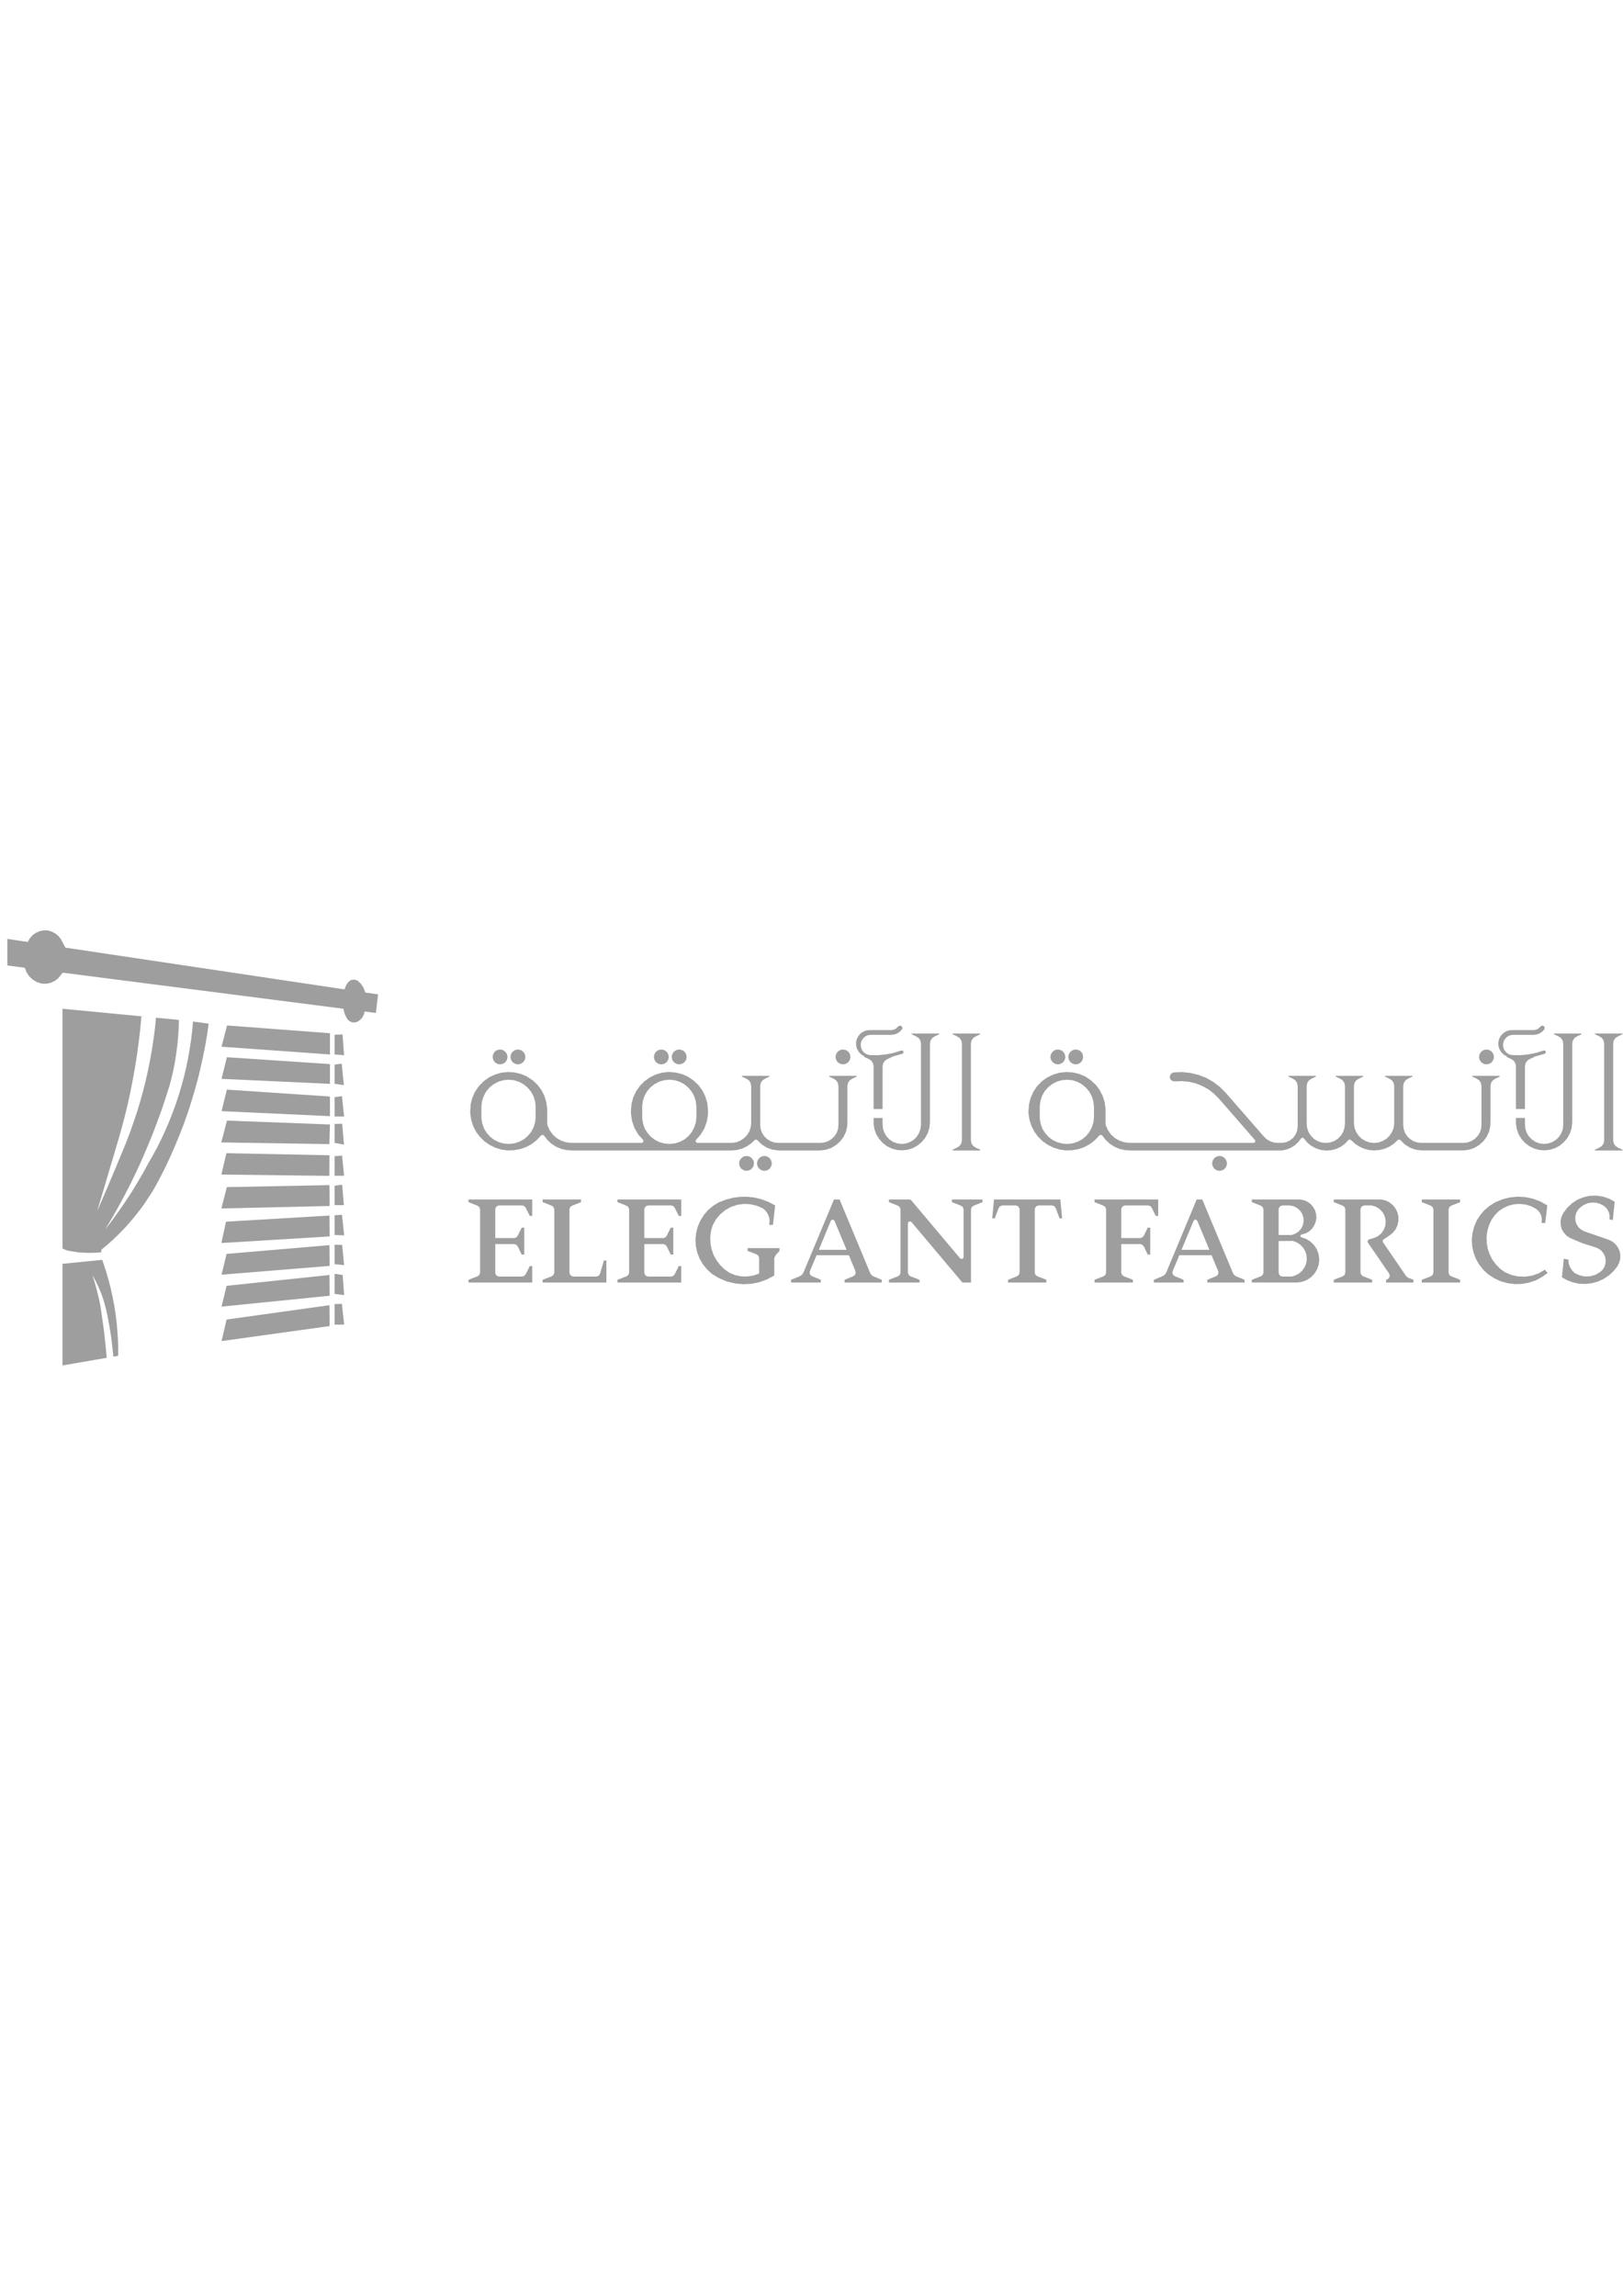 <svg xmlns="http://www.w3.org/2000/svg" xmlns:xlink="http://www.w3.org/1999/xlink" id="Layer_1" x="0px" y="0px" width="595.279px" height="841.891px" viewBox="0 0 595.279 841.891" xml:space="preserve"><g>	<polygon fill="#9E9E9E" points="133.735,370.923 133.421,372.136 132.83,373.208 131.962,374.11 130.92,374.769 130.086,374.941   129.218,374.907 128.418,374.595 127.724,374.11 127.202,373.417 126.403,371.72 125.95,369.918 22.987,356.686 21.354,358.729   20.067,359.733 18.573,360.427 17.009,360.738 15.376,360.704 13.638,360.185 12.076,359.283 10.754,358.071 9.747,356.547   9.086,354.885 2.693,354.052 2.693,344.317 10.198,345.427 10.927,344.109 11.901,342.967 13.117,342.101 14.507,341.478   15.966,341.166 17.496,341.201 18.886,341.582 20.206,342.274 21.354,343.175 22.291,344.317 23.994,347.505 126.367,362.817   126.924,361.362 127.793,360.047 128.765,359.388 129.912,359.215 131.059,359.561 132.38,360.773 133.352,362.263 133.978,363.96   138.67,364.652 137.87,371.441  "></polygon>	<polygon fill="#9E9E9E" points="121.016,378.891 121.016,386.686 81.262,383.844 83.277,376.049  "></polygon>	<polygon fill="#9E9E9E" points="121.016,390.218 121.016,397.458 81.262,395.622 83.208,387.689  "></polygon>	<polygon fill="#9E9E9E" points="121.016,402.101 121.016,409.306 81.262,407.469 83.208,399.572  "></polygon>	<polygon fill="#9E9E9E" points="121.016,412.354 120.808,419.561 81.157,418.938 83.243,410.935  "></polygon>	<polygon fill="#9E9E9E" points="120.842,423.649 120.808,431.198 81.193,430.715 83.034,422.886  "></polygon>	<polygon fill="#9E9E9E" points="120.842,434.595 120.911,442.25 81.193,443.151 83.208,435.32  "></polygon>	<polygon fill="#9E9E9E" points="120.842,445.749 120.911,453.405 81.193,455.83 82.895,448  "></polygon>	<polygon fill="#9E9E9E" points="120.842,456.592 120.911,464.216 81.262,467.436 83.104,459.813  "></polygon>	<polygon fill="#9E9E9E" points="120.842,467.537 120.911,475.161 81.262,479.143 83.104,471.522  "></polygon>	<polygon fill="#9E9E9E" points="120.842,478.623 120.911,486.278 81.262,491.787 83.104,483.89  "></polygon>	<polyline fill="#9E9E9E" points="122.719,485.759 122.719,379.443 125.637,379.341 126.195,386.962 122.719,386.686  "></polyline>	<polyline fill="#9E9E9E" points="122.719,390.392 125.325,390.046 126.124,397.943 122.719,397.424  "></polyline>	<polyline fill="#9E9E9E" points="122.719,402.343 125.429,401.962 126.195,409.442 122.719,409.442  "></polyline>	<polyline fill="#9E9E9E" points="122.719,412.146 125.5,412.078 126.159,419.733 122.719,419.109  "></polyline>	<polyline fill="#9E9E9E" points="122.719,423.993 125.464,423.752 126.195,431.164 122.719,431.164  "></polyline>	<polyline fill="#9E9E9E" points="122.719,434.801 125.5,434.422 126.124,441.938 122.719,441.938  "></polyline>	<polyline fill="#9E9E9E" points="122.719,445.645 125.429,445.473 126.229,453.024 122.719,452.886  "></polyline>	<polyline fill="#9E9E9E" points="122.719,456.455 125.5,456.522 126.195,463.938 122.719,463.59  "></polyline>	<polyline fill="#9E9E9E" points="122.719,467.123 125.674,467.537 126.229,474.918 122.719,474.501  "></polyline>	<polyline fill="#9E9E9E" points="122.719,478.209 125.395,478.14 126.229,485.725 122.719,485.759  "></polyline>	<polygon fill="#9E9E9E" points="189.857,453.196 191.35,450.183 192.289,450.183 192.289,460.059 191.35,460.059 189.857,457.009   189.335,456.455 188.571,456.213 181.655,456.213 181.655,466.673 181.829,467.4 182.35,467.921 183.079,468.127 191.49,468.127   192.253,467.885 192.775,467.331 194.303,464.282 195.208,464.282 195.208,470.311 171.82,470.311 171.82,469.305 175.156,468.024   175.818,467.506 176.094,466.673 176.094,443.463 175.818,442.667 175.156,442.149 171.82,440.828 171.82,439.86 195.208,439.86   195.208,445.888 194.303,445.888 192.775,442.84 192.253,442.25 191.49,442.043 183.079,442.043 182.35,442.25 181.829,442.77   181.655,443.463 181.655,453.995 188.709,453.995 189.404,453.75  "></polygon>	<polygon fill="#9E9E9E" points="244.518,453.196 246.013,450.183 246.95,450.183 246.95,460.059 246.013,460.059 244.518,457.009   243.997,456.455 243.233,456.213 236.317,456.213 236.317,466.673 236.526,467.4 237.048,467.921 237.742,468.127 246.152,468.127   246.916,467.885 247.438,467.331 248.967,464.282 249.87,464.282 249.87,470.311 226.483,470.311 226.483,469.305 229.818,468.024   230.48,467.506 230.757,466.673 230.757,443.463 230.48,442.667 229.818,442.149 226.483,440.828 226.483,439.86 249.87,439.86   249.87,445.888 248.967,445.888 247.438,442.84 246.916,442.25 246.152,442.043 237.742,442.043 237.048,442.25 236.526,442.77   236.317,443.463 236.317,453.995 243.372,453.995 244.067,453.75  "></polygon>	<polygon fill="#9E9E9E" points="202.366,442.149 203.027,442.667 203.305,443.463 203.305,466.673 203.027,467.506   202.366,468.024 199.03,469.305 199.03,470.311 222.417,470.311 222.417,462.239 221.513,462.239 220.054,467.123 219.532,467.85   218.734,468.127 210.29,468.127 209.594,467.921 209.074,467.4 208.865,466.673 208.865,443.463 209.108,442.667 209.804,442.149   213.104,440.828 213.104,439.86 199.03,439.86 199.03,440.828  "></polygon>	<polygon fill="#9E9E9E" points="404.75,468.024 405.447,467.506 405.689,466.673 405.689,443.463 405.447,442.667 404.75,442.149   401.448,440.828 401.448,439.86 424.801,439.86 424.801,445.888 423.899,445.888 422.404,442.84 421.883,442.25 421.117,442.043   412.709,442.043 411.98,442.25 411.457,442.77 411.249,443.463 411.249,453.995 418.338,453.995 418.998,453.75 419.484,453.196   420.978,450.183 421.883,450.183 421.883,460.059 420.978,460.059 419.484,457.009 418.928,456.455 418.198,456.213   411.249,456.213 411.249,466.673 411.527,467.506 412.187,468.024 415.523,469.305 415.523,470.311 401.448,470.311   401.448,469.305  "></polygon>	<polygon fill="#9E9E9E" points="282.117,449.179 283.508,449.179 284.307,442.043 281.944,440.795 279.407,439.825   276.801,439.166 274.125,438.855 271.449,438.89 268.774,439.236 266.166,439.931 263.666,440.898 261.615,442.149 259.74,443.706   258.175,445.541 256.89,447.586 255.916,449.803 255.326,452.158 255.082,454.549 255.221,456.974 255.742,459.328 256.612,461.58   257.826,463.659 259.356,465.53 261.129,467.157 263.735,468.716 266.514,469.896 269.468,470.621 272.491,470.934   275.514,470.795 278.469,470.207 281.319,469.167 283.994,467.747 283.994,461.337 284.481,460.3 285.905,458.704 285.905,457.7   274.195,457.7 274.195,458.704 277.496,459.987 278.19,460.506 278.434,461.337 278.434,467.018 276.315,467.747 274.091,468.092   271.865,468.061 269.677,467.607 267.593,466.775 265.75,465.496 264.152,463.938 262.797,462.135 261.719,460.195   260.989,458.082 260.573,455.865 260.503,453.647 260.781,451.43 261.406,449.283 262.589,447.169 264.118,445.334   265.993,443.775 268.078,442.597 270.373,441.835 272.77,441.489 275.168,441.593 277.531,442.149 279.753,443.08 280.799,443.983   281.597,445.126 282.117,446.407 282.291,447.792  "></polygon>	<polygon fill="#9E9E9E" points="532.249,468.024 531.554,467.506 531.313,466.673 531.313,443.463 531.554,442.667   532.249,442.149 535.55,440.828 535.55,439.86 521.477,439.86 521.477,440.828 524.814,442.149 525.473,442.667 525.75,443.463   525.75,466.673 525.473,467.506 524.814,468.024 521.477,469.305 521.477,470.311 535.55,470.311 535.55,469.305  "></polygon>	<polygon fill="#9E9E9E" points="367.636,442.043 366.805,442.32 366.282,443.012 364.858,446.789 363.92,446.789 364.579,439.86   388.905,439.86 389.566,446.789 388.626,446.789 387.202,443.012 386.682,442.32 385.848,442.043 380.947,442.043 380.25,442.25   379.73,442.77 379.523,443.463 379.523,466.673 379.801,467.506 380.461,468.024 383.762,469.305 383.762,470.311 369.723,470.311   369.723,469.305 373.024,468.024 373.684,467.506 373.962,466.673 373.962,443.463 373.753,442.77 373.232,442.25 372.537,442.043    "></polygon>	<polygon fill="#9E9E9E" points="548.408,440.898 546.358,442.181 544.482,443.741 542.917,445.575 541.597,447.621   540.658,449.872 540.068,452.228 539.823,454.616 539.964,457.045 540.486,459.435 541.353,461.686 542.57,463.799   544.098,465.702 545.87,467.331 548.059,468.751 550.424,469.859 552.958,470.552 555.531,470.897 558.138,470.829   560.709,470.378 563.21,469.547 565.506,468.337 567.625,466.812 566.616,465.599 564.393,466.915 561.994,467.781   559.424,468.162 556.851,468.092 554.351,467.537 551.988,466.533 550.215,465.254 548.685,463.692 547.365,461.928   546.392,459.987 545.661,457.907 545.316,455.761 545.246,453.543 545.525,451.396 546.15,449.283 547.018,447.378   548.199,445.681 549.658,444.189 551.363,443.012 553.273,442.149 555.289,441.626 557.373,441.489 559.456,441.695   561.44,442.285 563.315,443.256 564.22,444.018 564.915,444.951 565.365,446.06 565.506,447.272 565.365,448.452 566.757,448.452   567.521,442.043 565.053,440.621 562.376,439.618 559.563,438.994 556.713,438.822 553.829,439.099 551.049,439.79  "></polygon>	<path fill="#9E9E9E" d="M483.633,459.918l-0.624-1.734l-1.01-1.558l-1.318-1.317l-1.599-0.971l-1.773-0.621l-0.276-0.175  l-0.104-0.348l0.104-0.311l0.312-0.176l1.425-0.378l1.287-0.695l1.111-0.967l0.832-1.215l0.558-1.351l0.278-1.421l-0.104-1.486  l-0.417-1.387l-0.732-1.283l-0.972-1.074l-1.217-0.865l-1.354-0.52l-1.46-0.207h-17.443v0.969l3.335,1.318l0.66,0.52l0.278,0.796  v23.21l-0.278,0.831l-0.66,0.52l-3.335,1.28v1.005h16.645l1.842-0.277l1.736-0.655l1.529-1.04l1.285-1.354l0.938-1.592l0.591-1.767  l0.174-1.872L483.633,459.918z M468.969,443.463l0.208-0.693l0.522-0.52l0.693-0.207h2.641l1.391,0.276l1.286,0.658l1.077,0.935  l0.801,1.18l0.451,1.35l0.103,1.422l-0.276,1.42l-0.625,1.279l-0.975,1.074l-1.183,0.763l-1.353,0.485h-4.762V443.463z   M479.081,463.313l-0.593,1.385l-0.866,1.245l-1.112,1.009l-1.318,0.726l-1.46,0.449h-3.337l-0.695-0.207l-0.521-0.52l-0.208-0.728  v-11.57l5.283-0.036l1.423,0.556l1.252,0.831l1.043,1.11l0.765,1.279l0.45,1.456l0.105,1.523L479.081,463.313z"></path>	<polygon fill="#9E9E9E" points="507.229,455.518 507.124,454.964 507.437,454.514 509.489,453.164 510.773,452.158   511.816,450.911 512.51,449.455 512.894,447.897 512.927,446.271 512.58,444.71 511.885,443.221 510.912,441.972 509.627,440.934   508.201,440.208 506.603,439.86 489.194,439.86 489.194,440.828 492.495,442.149 493.189,442.667 493.433,443.463 493.433,466.673   493.189,467.506 492.495,468.024 489.194,469.305 489.194,470.311 503.268,470.311 503.268,469.305 499.966,468.024   499.27,467.506 498.993,466.673 498.993,443.463 499.202,442.77 499.723,442.25 500.451,442.043 503.094,442.043 504.658,442.527   506.081,443.427 507.193,444.643 507.924,446.131 508.237,447.759 508.131,449.421 507.541,450.981 506.603,452.332   505.283,453.371 503.787,454.026 502.085,454.514 501.6,454.964 501.671,455.623 509.489,467.018 509.731,467.815 509.489,468.612   508.826,469.167 508.376,469.305 508.376,470.311 518.419,470.311 518.419,469.305 516.438,468.544 515.779,468.024  "></polygon>	<polygon fill="#9E9E9E" points="329.343,468.024 330.037,467.506 330.281,466.673 330.281,443.463 330.037,442.667   329.343,442.149 326.043,440.828 326.043,439.86 333.617,439.86 334.173,440.104 352.14,461.443 352.659,461.686 353.18,461.51   353.423,460.991 353.423,443.463 353.148,442.667 352.486,442.149 349.151,440.828 349.151,439.86 360.374,439.86 360.374,440.828   357.073,442.149 356.379,442.667 356.136,443.463 356.136,470.311 352.974,470.311 334.278,448.105 333.756,447.863   333.237,448.069 332.992,448.589 332.992,466.673 333.269,467.506 333.929,468.024 337.266,469.305 337.266,470.311   326.043,470.311 326.043,469.305  "></polygon>	<path fill="#9E9E9E" d="M320.064,467.921l-0.764-0.764l-11.363-27.297h-2.05l-11.227,26.846l-0.556,0.8l-0.833,0.519l-3.128,1.28  v1.006h10.912v-1.006l-3.232-1.315l-0.591-0.452l-0.276-0.69l0.104-0.728l2.435-5.819h11.85l2.431,5.888l-0.032-0.068l0.104,0.728  l-0.277,0.69l-0.592,0.452l-3.198,1.315v1.006h13.624v-1.006L320.064,467.921z M300.328,458.323l4.412-10.667l0.383-0.384h0.555  l0.383,0.384l4.449,10.667H300.328z"></path>	<polygon fill="#9E9E9E" points="573.428,444.779 572.731,446.166 572.385,447.656 572.42,449.214 572.802,450.703 573.567,452.019   574.608,453.164 575.895,453.995 580.379,455.898 585,457.353 586.216,457.84 587.259,458.566 588.093,459.571 588.683,460.749   588.927,462.029 588.857,463.313 588.476,464.559 587.78,465.668 586.806,466.533 585.102,467.506 583.227,468.024   581.246,468.092 579.336,467.678 577.563,466.847 576.59,465.842 575.825,464.629 575.373,463.278 575.236,461.893   573.567,461.616 572.871,468.404 574.887,469.512 577.042,470.311 579.301,470.761 581.628,470.829 583.921,470.552   586.146,469.929 588.232,468.958 590.143,467.678 591.844,466.119 593.27,464.282 593.896,463.002 594.279,461.616   594.312,460.195 594.033,458.775 593.443,457.457 592.576,456.314 591.498,455.381 590.211,454.686 581.246,451.603   579.994,450.981 578.954,450.045 578.189,448.83 577.807,447.516 577.771,446.094 578.155,444.744 578.849,443.534   579.857,442.562 581.143,441.731 582.567,441.176 584.06,440.97 585.556,441.07 587.016,441.524 588.335,442.25 589.342,443.187   590.038,444.396 590.385,445.717 590.317,447.102 591.532,447.48 592.228,440.693 590.143,439.547 587.885,438.787 585.52,438.438   583.123,438.51 580.796,439.028 578.57,439.931 576.59,441.246 574.853,442.873  "></polygon>	<path fill="#9E9E9E" d="M453.122,467.921l-0.765-0.764L440.96,439.86h-2.051l-11.189,26.846l-0.557,0.8l-0.868,0.519l-3.093,1.28  v1.006h10.912v-1.006l-3.233-1.315l-0.591-0.452l-0.276-0.69l0.104-0.728l2.433-5.819h11.815l2.469,5.888l-0.035-0.068l0.104,0.728  l-0.277,0.69l-0.592,0.452l-3.231,1.315v1.006h13.656v-1.006L453.122,467.921z M433.35,458.323l4.447-10.667l0.385-0.384h0.555  l0.382,0.384l4.449,10.667H433.35z"></path>	<polyline fill="#9E9E9E" points="588.369,418.175 588.16,419.283 587.536,420.218 586.599,420.842 584.965,421.604   584.965,421.881 595.076,421.881 595.076,421.604 593.443,420.842 592.506,420.218 591.881,419.283 591.672,418.175   591.672,382.701 591.881,381.592 592.506,380.657 593.443,380.034 595.076,379.271 595.076,378.995 584.965,378.995   584.965,379.271 586.599,380.034 587.536,380.657 588.16,381.592 588.369,382.701 588.369,418.243  "></polyline>	<polygon fill="#9E9E9E" points="547.956,387.586 547.747,386.546 547.156,385.646 546.252,385.057 545.211,384.849   544.169,385.057 543.265,385.646 542.674,386.546 542.465,387.586 542.674,388.625 543.265,389.525 544.169,390.113   545.211,390.322 546.252,390.113 547.156,389.525 547.747,388.625  "></polygon>	<polygon fill="#9E9E9E" points="573.359,412.563 573.359,382.701 573.15,381.592 572.524,380.657 571.585,380.034 569.951,379.271   569.951,378.995 580.066,378.995 580.066,379.271 578.433,380.034 577.494,380.657 576.868,381.592 576.66,382.701 576.66,411.626   576.45,413.602 575.861,415.507 574.922,417.24 573.671,418.763 572.177,420.046 570.44,421.015 568.528,421.604 566.581,421.847   564.601,421.708 562.692,421.188 560.917,420.322 559.32,419.109 557.999,417.622 556.991,415.924 556.33,414.086 556.018,412.112   556.018,409.962 559.32,409.962 559.32,412.25 559.456,413.844 559.909,415.334 560.743,416.685 561.823,417.829 563.141,418.729   564.636,419.283 566.199,419.491 567.764,419.351 569.259,418.833 570.614,418.036 571.76,416.927 572.628,415.611 573.185,414.12    "></polygon>	<polyline fill="#9E9E9E" points="562.725,387.516 566.651,386.407 566.966,386.027 566.93,385.575 566.581,385.23 566.13,385.23   563.282,386.131 560.397,386.686 557.406,386.962 554.453,386.892 553.375,386.581 552.474,385.958 551.779,385.091   551.363,384.052 551.292,382.943 551.533,381.835 552.092,380.865 552.926,380.104 553.934,379.618 555.01,379.479   562.656,379.479 563.766,379.307 564.81,378.891 565.748,378.232 566.444,377.401 566.547,376.949 566.444,376.534 566.13,376.223   565.713,376.119 565.261,376.223 564.948,376.501 563.941,377.401 562.656,377.747 554.801,377.747 553.55,377.817   552.334,378.232 551.292,378.925 550.424,379.896 549.833,381.005 549.554,382.251 549.59,383.533 549.971,384.745   550.597,385.819 551.501,386.72 552.613,387.344 552.613,387.62 554.246,388.348 555.184,388.972 555.809,389.94 556.018,391.051   556.018,406.672 559.32,406.672 559.32,391.051 559.528,389.94 560.153,388.972 561.09,388.348 562.725,387.62 562.725,387.344    "></polyline>	<polyline fill="#9E9E9E" points="352.799,418.175 352.59,419.283 351.963,420.218 350.992,420.842 349.395,421.604   349.395,421.881 359.506,421.881 359.506,421.604 357.872,420.842 356.935,420.218 356.309,419.283 356.1,418.175 356.1,382.701   356.309,381.592 356.935,380.657 357.872,380.034 359.506,379.271 359.506,378.995 349.395,378.995 349.395,379.271   350.992,380.034 351.963,380.657 352.59,381.592 352.799,382.701 352.799,418.243  "></polyline>	<polygon fill="#9E9E9E" points="337.786,412.563 337.786,382.701 337.578,381.592 336.953,380.657 335.98,380.034 334.381,379.271   334.381,378.995 344.494,378.995 344.494,379.271 342.861,380.034 341.924,380.657 341.297,381.592 341.088,382.701   341.088,411.626 340.88,413.602 340.289,415.507 339.351,417.24 338.102,418.763 336.571,420.046 334.835,421.015 332.958,421.604   330.977,421.847 328.994,421.708 327.085,421.188 325.312,420.322 323.747,419.109 322.427,417.622 321.386,415.924   320.725,414.086 320.413,412.112 320.413,409.962 323.712,409.962 323.712,412.25 323.853,413.844 324.339,415.334   325.139,416.685 326.214,417.829 327.537,418.729 329.031,419.283 330.595,419.491 332.194,419.351 333.686,418.833   335.043,418.036 336.188,416.927 337.022,415.611 337.578,414.12  "></polygon>	<polyline fill="#9E9E9E" points="327.153,387.516 331.045,386.407 331.36,386.027 331.36,385.575 331.011,385.23 330.525,385.23   327.711,386.131 324.79,386.686 321.837,386.962 318.884,386.892 317.804,386.581 316.867,385.958 316.173,385.091   315.792,384.052 315.687,382.943 315.928,381.835 316.486,380.865 317.32,380.104 318.327,379.618 319.438,379.479   327.085,379.479 328.197,379.307 329.239,378.891 330.144,378.232 330.87,377.401 330.977,376.949 330.837,376.534   330.525,376.223 330.107,376.119 329.69,376.223 329.343,376.501 328.369,377.401 327.085,377.747 319.23,377.747 317.946,377.817   316.764,378.232 315.687,378.925 314.854,379.896 314.263,381.005 313.984,382.251 314.018,383.533 314.366,384.745   315.028,385.819 315.928,386.72 317.006,387.344 317.006,387.62 318.64,388.348 319.579,388.972 320.204,389.94 320.413,391.051   320.413,406.672 323.712,406.672 323.712,391.051 323.922,389.94 324.582,388.972 325.52,388.348 327.153,387.62 327.153,387.344    "></polyline>	<polygon fill="#9E9E9E" points="397.281,387.586 397.072,386.546 396.481,385.646 395.612,385.057 394.569,384.849   393.526,385.057 392.623,385.646 392.031,386.546 391.823,387.586 392.031,388.625 392.623,389.525 393.526,390.113   394.569,390.322 395.612,390.113 396.481,389.525 397.072,388.625  "></polygon>	<polygon fill="#9E9E9E" points="390.746,387.586 390.539,386.546 389.948,385.646 389.043,385.057 388,384.849 386.958,385.057   386.09,385.646 385.464,386.546 385.257,387.586 385.464,388.625 386.09,389.525 386.958,390.113 388,390.322 389.043,390.113   389.948,389.525 390.539,388.625  "></polygon>	<polygon fill="#9E9E9E" points="450.03,426.628 449.822,425.588 449.232,424.722 448.364,424.098 447.319,423.89 446.243,424.098   445.374,424.722 444.784,425.588 444.574,426.628 444.784,427.666 445.374,428.566 446.243,429.156 447.319,429.363   448.364,429.156 449.232,428.566 449.822,427.666  "></polygon>	<polygon fill="#9E9E9E" points="311.933,387.586 311.726,386.546 311.134,385.646 310.229,385.057 309.188,384.849   308.146,385.057 307.243,385.646 306.652,386.546 306.443,387.586 306.652,388.625 307.243,389.525 308.146,390.113   309.188,390.322 310.229,390.113 311.134,389.525 311.726,388.625  "></polygon>	<polygon fill="#9E9E9E" points="251.851,387.586 251.641,386.546 251.051,385.646 250.148,385.057 249.105,384.849   248.062,385.057 247.159,385.646 246.567,386.546 246.36,387.586 246.567,388.625 247.159,389.525 248.062,390.113   249.105,390.322 250.148,390.113 251.051,389.525 251.641,388.625  "></polygon>	<polygon fill="#9E9E9E" points="245.283,387.586 245.074,386.546 244.484,385.646 243.614,385.057 242.571,384.849   241.494,385.057 240.627,385.646 240.034,386.546 239.827,387.586 240.034,388.625 240.627,389.525 241.494,390.113   242.571,390.322 243.614,390.113 244.484,389.525 245.074,388.625  "></polygon>	<polygon fill="#9E9E9E" points="192.705,387.586 192.498,386.546 191.871,385.646 191.003,385.057 189.961,384.849   188.919,385.057 188.014,385.646 187.424,386.546 187.216,387.586 187.424,388.625 188.014,389.525 188.919,390.113   189.961,390.322 191.003,390.113 191.871,389.525 192.498,388.625  "></polygon>	<polygon fill="#9E9E9E" points="186.139,387.586 185.93,386.546 185.339,385.646 184.436,385.057 183.392,384.849 182.35,385.057   181.481,385.646 180.891,386.546 180.681,387.586 180.891,388.625 181.481,389.525 182.35,390.113 183.392,390.322   184.436,390.113 185.339,389.525 185.93,388.625  "></polygon>	<polygon fill="#9E9E9E" points="283.09,426.628 282.883,425.588 282.291,424.722 281.423,424.098 280.38,423.89 279.302,424.098   278.434,424.722 277.844,425.588 277.635,426.628 277.844,427.666 278.434,428.566 279.302,429.156 280.38,429.363   281.423,429.156 282.291,428.566 282.883,427.666  "></polygon>	<polygon fill="#9E9E9E" points="276.558,426.628 276.349,425.588 275.759,424.722 274.855,424.098 273.811,423.89 272.77,424.098   271.865,424.722 271.276,425.588 271.067,426.628 271.276,427.666 271.865,428.566 272.77,429.156 273.811,429.363   274.855,429.156 275.759,428.566 276.349,427.666  "></polygon>	<line fill="none" x1="401.24" y1="409.756" x2="401.24" y2="405.841"></line>	<path fill="#9E9E9E" d="M539.964,394.514v0.277l1.633,0.762l0.939,0.623l0.624,0.971l0.21,1.108v14.272l-0.141,1.491l-0.484,1.386  l-0.801,1.211l-1.042,1.037l-1.251,0.8l-1.39,0.485l-1.46,0.172h-15.567l-1.459-0.172l-1.393-0.485l-1.251-0.8l-1.041-1.037  l-0.766-1.211l-0.484-1.386l-0.175-1.491v-14.272l0.208-1.108l0.627-0.971l0.938-0.623l1.634-0.762v-0.277H507.96v0.277  l1.634,0.762l0.938,0.623l0.626,0.971l0.209,1.108v13.719l-0.209,1.628l-0.591,1.49l-0.903,1.385l-1.147,1.109l-1.389,0.831  l-1.565,0.555l-1.599,0.172l-1.634-0.206l-1.527-0.521l-1.39-0.866l-1.148-1.109l-0.901-1.385l-0.558-1.49l-0.21-1.628v-13.685  l0.21-1.108l0.625-0.971l0.939-0.623l1.634-0.762v-0.276H489.89v0.276l1.6,0.762l0.973,0.623l0.627,0.971l0.207,1.108v13.719  l-0.173,1.594l-0.487,1.49l-0.8,1.352l-1.111,1.143l-1.354,0.866l-1.462,0.521l-1.598,0.206l-1.564-0.172l-1.493-0.521l-1.355-0.83  l-1.112-1.146l-0.834-1.318l-0.521-1.522l-0.174-1.559v-13.823l0.209-1.108l0.625-0.971l0.973-0.624l1.599-0.761v-0.277h-10.11  v0.277l1.633,0.761l0.938,0.624l0.625,0.971l0.21,1.108v14.724l-0.174,1.56l-0.557,1.454l-0.904,1.247l-1.215,0.968l-1.426,0.659  l-1.527,0.243h-1.6l-1.39-0.173l-1.319-0.418l-1.218-0.727l-1.007-0.935l-14.109-16.179l-2.154-2.146l-2.435-1.838l-2.641-1.488  l-2.815-1.074l-2.951-0.692l-3.024-0.312l-3.022,0.138l-0.8,0.349l-0.521,0.691l-0.104,0.866l0.346,0.796l0.73,0.484l0.835,0.104  l2.573-0.104l2.535,0.243l2.503,0.589l2.361,0.937l2.26,1.247l2.016,1.559l1.808,1.802l13.239,15.173l0.174,0.484l-0.209,0.417  l-0.45,0.207h-45.592l-1.877-0.243l-1.808-0.623l-1.599-0.935l-1.425-1.283l-1.077-1.557l-0.765-1.698l-0.14-0.831v-5.334  l-0.313-2.391l-0.732-2.322l-1.11-2.182l-1.459-1.94l-1.773-1.628l-2.014-1.352l-2.26-0.97l-2.363-0.555l-2.397-0.138l-2.434,0.242  l-2.326,0.691l-2.191,1.039l-1.981,1.422l-1.702,1.731l-1.355,2.01l-1.008,2.216l-0.626,2.356l-0.208,2.39v1.108l0.349,2.287  l0.729,2.253l1.043,2.076l1.354,1.87l1.668,1.63l1.912,1.352l2.084,1.039l2.225,0.691l2.327,0.348l2.329-0.069l2.292-0.415  l2.189-0.761l2.051-1.109l1.841-1.456l1.599-1.697l0.558-0.242l0.521,0.278l1.216,1.592l1.494,1.386l1.702,1.109l1.842,0.796  l1.981,0.453l2.017,0.137h55.529l1.669-0.313l1.633-0.624l1.458-0.899l1.287-1.18l1.042-1.35l0.348-0.277h0.417l0.347,0.277  l1.183,1.455l1.459,1.209l1.667,0.903l1.808,0.588l1.877,0.242l1.876-0.104l1.843-0.448l1.736-0.797l1.53-1.108l1.286-1.387  l0.521-0.208l0.486,0.242l1.426,1.317l1.598,1.038l1.736,0.796l1.877,0.488l1.912,0.136l1.909-0.171l1.877-0.453l1.771-0.796  l1.601-1.074l1.391-1.315l0.52-0.208l0.488,0.242l1.527,1.524l1.842,1.179l2.051,0.761l2.155,0.313h15.567l2.051-0.276l1.909-0.659  l1.774-1.072l1.528-1.354l1.215-1.661l0.87-1.836l0.451-2.01l0.069-2.042v-12.715l0.208-1.108l0.626-0.971l0.971-0.623l1.601-0.762  v-0.276H539.964L539.964,394.514z M401.24,409.761l-0.21,1.869l-0.584,1.798l-0.903,1.698l-1.186,1.457l-1.457,1.215l-1.668,0.895  l-1.808,0.593l-1.92,0.211l-1.867-0.141l-1.85-0.493l-1.696-0.823l-1.527-1.146l-1.256-1.426l-1.004-1.588l-0.623-1.799  l-0.32-1.877v-4.642l0.25-1.899l0.593-1.808l0.965-1.698l1.256-1.446l1.527-1.186l1.707-0.895l1.839-0.521l1.948-0.171l1.907,0.201  l1.839,0.593l1.708,0.934l1.457,1.246l1.215,1.487l0.904,1.697l0.554,1.838l0.21,1.909V409.761L401.24,409.761z"></path>	<path fill="#9E9E9E" d="M381.364,405.564v4.643V405.564z"></path>	<path fill="#9E9E9E" d="M304.113,394.514v0.277l1.634,0.762l0.939,0.623l0.625,0.971l0.209,1.108v14.272l-0.141,1.491l-0.485,1.386  l-0.799,1.211l-1.043,1.037l-1.252,0.8l-1.388,0.485l-1.46,0.172h-15.567l-1.46-0.172l-1.39-0.485l-1.251-0.8l-1.042-1.037  l-0.765-1.211l-0.486-1.386l-0.174-1.491v-14.272l0.208-1.108l0.626-0.971l0.972-0.623l1.599-0.762v-0.277H272.11v0.277  l1.633,0.762l0.938,0.623l0.625,0.971l0.209,1.108v13.719l-0.209,1.558l-0.521,1.456l-0.833,1.316l-1.112,1.107l-1.286,0.867  l-1.459,0.59l-1.529,0.241h-12.786l-0.487-0.207l-0.174-0.483l0.209-0.451l1.702-1.94l1.321-2.218l0.869-2.424l0.451-2.529v-1.906  l-0.243-2.424l-0.696-2.356l-1.078-2.216l-1.425-1.976l-1.771-1.697l-2.016-1.386l-2.224-1.004l-2.363-0.59l-2.467-0.208  l-2.433,0.243l-2.363,0.657l-2.19,1.074l-2.015,1.42l-1.703,1.733l-1.389,2.009l-1.043,2.219l-0.625,2.354l-0.208,2.424v1.108  l0.381,2.67l0.869,2.563l1.355,2.357l1.808,2.042l0.173,0.451l-0.173,0.483l-0.453,0.208h-25.993l-1.876-0.243l-1.772-0.623  l-1.633-0.935l-1.391-1.283l-1.112-1.558l-0.764-1.698l-0.14-0.83v-5.333l-0.313-2.393l-0.695-2.32l-1.112-2.183l-1.459-1.94  l-1.772-1.628l-2.05-1.352l-2.225-0.97l-2.363-0.555l-2.432-0.139l-2.433,0.243l-2.328,0.691l-2.19,1.039l-1.945,1.422  l-1.703,1.731l-1.391,2.01l-1.007,2.216l-0.625,2.356l-0.173,2.39v1.108l0.347,2.286l0.694,2.254l1.043,2.077l1.39,1.869  l1.632,1.63l1.912,1.352l2.084,1.038l2.225,0.691l2.329,0.349l2.328-0.069l2.293-0.416l2.224-0.76l2.051-1.109l1.841-1.456  l1.564-1.697l0.556-0.242l0.521,0.277l1.251,1.593l1.459,1.386l1.702,1.109l1.878,0.795l1.947,0.454l2.015,0.137h58.449  l1.947-0.137l1.878-0.487l1.737-0.796l1.633-1.074l1.389-1.315l0.521-0.208l0.486,0.242l1.528,1.524l1.844,1.178l2.05,0.762  l2.155,0.313h15.567l2.049-0.276l1.912-0.659l1.772-1.073l1.527-1.352l1.217-1.662l0.868-1.837l0.453-2.009l0.068-2.042v-12.715  l0.208-1.107l0.627-0.971l0.974-0.624l1.597-0.762v-0.277h-10.112V394.514z M196.458,409.756l-0.208,1.87l-0.557,1.803  l-0.903,1.698l-1.216,1.454l-1.459,1.212l-1.668,0.901l-1.808,0.588l-1.876,0.208l-1.911-0.14l-1.842-0.485l-1.702-0.831  l-1.493-1.144l-1.287-1.42l-0.973-1.594l-0.661-1.8l-0.314-1.872v-4.642l0.245-1.905l0.625-1.8l0.938-1.697l1.251-1.455  l1.529-1.178l1.702-0.9l1.877-0.521l1.91-0.174l1.912,0.209l1.841,0.588l1.703,0.937l1.493,1.248l1.216,1.489l0.902,1.697  l0.557,1.835l0.173,1.905v3.914H196.458z M253.728,415.127l-1.183,1.454l-1.458,1.212l-1.669,0.901l-1.807,0.588l-1.911,0.208  l-1.877-0.14l-1.841-0.485l-1.703-0.831l-1.529-1.144l-1.252-1.42l-1.007-1.594l-0.626-1.8l-0.312-1.872v-4.642l0.242-1.905  l0.59-1.8l0.974-1.697l1.251-1.455l1.529-1.178l1.704-0.9l1.841-0.521l1.945-0.174l1.912,0.209l1.841,0.588l1.703,0.937  l1.459,1.248l1.216,1.489l0.904,1.697l0.556,1.835l0.208,1.905v3.914l-0.208,1.87l-0.59,1.803L253.728,415.127z"></path>	<line fill="none" x1="68.751" y1="374.318" x2="65.624" y2="374.04"></line>	<g>		<polygon fill="#9E9E9E" points="43.036,487.909 42.759,484.824 42.377,481.743 41.89,478.693 41.3,475.645 40.639,472.595    39.874,469.583 39.006,466.604 38.068,463.659 37.686,462.619 37.476,461.833 37.512,461.998 22.916,463.45 22.916,500.725    39.51,497.857 39.145,497.918 38.693,493.141 38.172,488.359 37.512,483.578 36.817,478.83 36.226,475.992 35.531,473.185    34.767,470.378 33.898,467.607 35.01,469.618 36.018,471.695 36.921,473.809 37.72,475.957 38.38,478.174 38.971,480.392    39.666,483.784 40.291,487.18 40.812,490.611 41.23,494.074 41.577,497.499 43.349,497.193 43.349,494.107 43.246,490.991   "></polygon>		<polygon fill="#9E9E9E" points="37.186,459.989 37.2,460.159 37.222,460.361   "></polygon>		<polygon fill="#9E9E9E" points="37.241,460.521 37.302,461.061 37.38,461.405   "></polygon>		<polygon fill="#9E9E9E" points="70.802,374.6 70.49,378.024 70.073,381.42 69.552,384.814 68.961,388.209 68.266,391.569    67.467,394.895 66.563,398.221 65.59,401.511 64.512,404.768 63.331,407.99 62.08,411.178 60.724,414.327 59.3,417.447    57.771,420.529 56.137,423.543 54.435,426.523 52.455,430.16 50.334,433.763 48.181,437.296 45.886,440.795 43.525,444.226    41.091,447.586 38.554,450.911 41.056,446.72 43.454,442.493 45.749,438.231 47.971,433.9 50.091,429.536 52.107,425.102    54.017,420.667 55.86,416.166 57.596,411.626 59.265,407.055 60.795,402.448 62.253,397.84 63.018,394.895 63.679,391.951    64.235,389.005 64.686,386.027 65.069,383.048 65.347,380.034 65.555,377.055 65.624,374.04 68.751,374.318 57.215,373.211    56.833,377.124 56.312,381.038 55.721,384.918 55.026,388.799 54.261,392.644 53.392,396.488 52.42,400.299 51.377,404.077    50.231,407.851 48.979,411.591 47.658,415.3 46.269,418.972 42.794,427.389 39.25,435.774 35.635,444.154 43.176,418.763    44.461,414.261 45.678,409.722 46.789,405.15 47.798,400.576 48.701,395.969 49.535,391.326 50.265,386.686 50.89,382.043    51.446,377.366 51.863,372.725 56.969,373.187 22.916,369.918 22.916,457.806 23.681,458.185 24.481,458.497 25.28,458.704    26.115,458.844 28.302,459.192 30.493,459.362 32.716,459.435 34.94,459.398 37.13,459.226 37.134,459.277 37.164,458.289    39.388,456.455 41.543,454.514 43.628,452.504 45.644,450.427 47.59,448.276 49.431,446.06 51.238,443.775 52.942,441.452    54.539,439.028 56.103,436.604 57.528,434.077 58.883,431.545 60.795,427.735 62.566,423.926 64.27,420.046 65.868,416.166    67.397,412.215 68.822,408.231 70.108,404.214 71.323,400.16 72.47,396.107 73.479,391.985 74.381,387.862 75.216,383.74    75.947,379.583 76.536,375.393   "></polygon>	</g></g></svg>